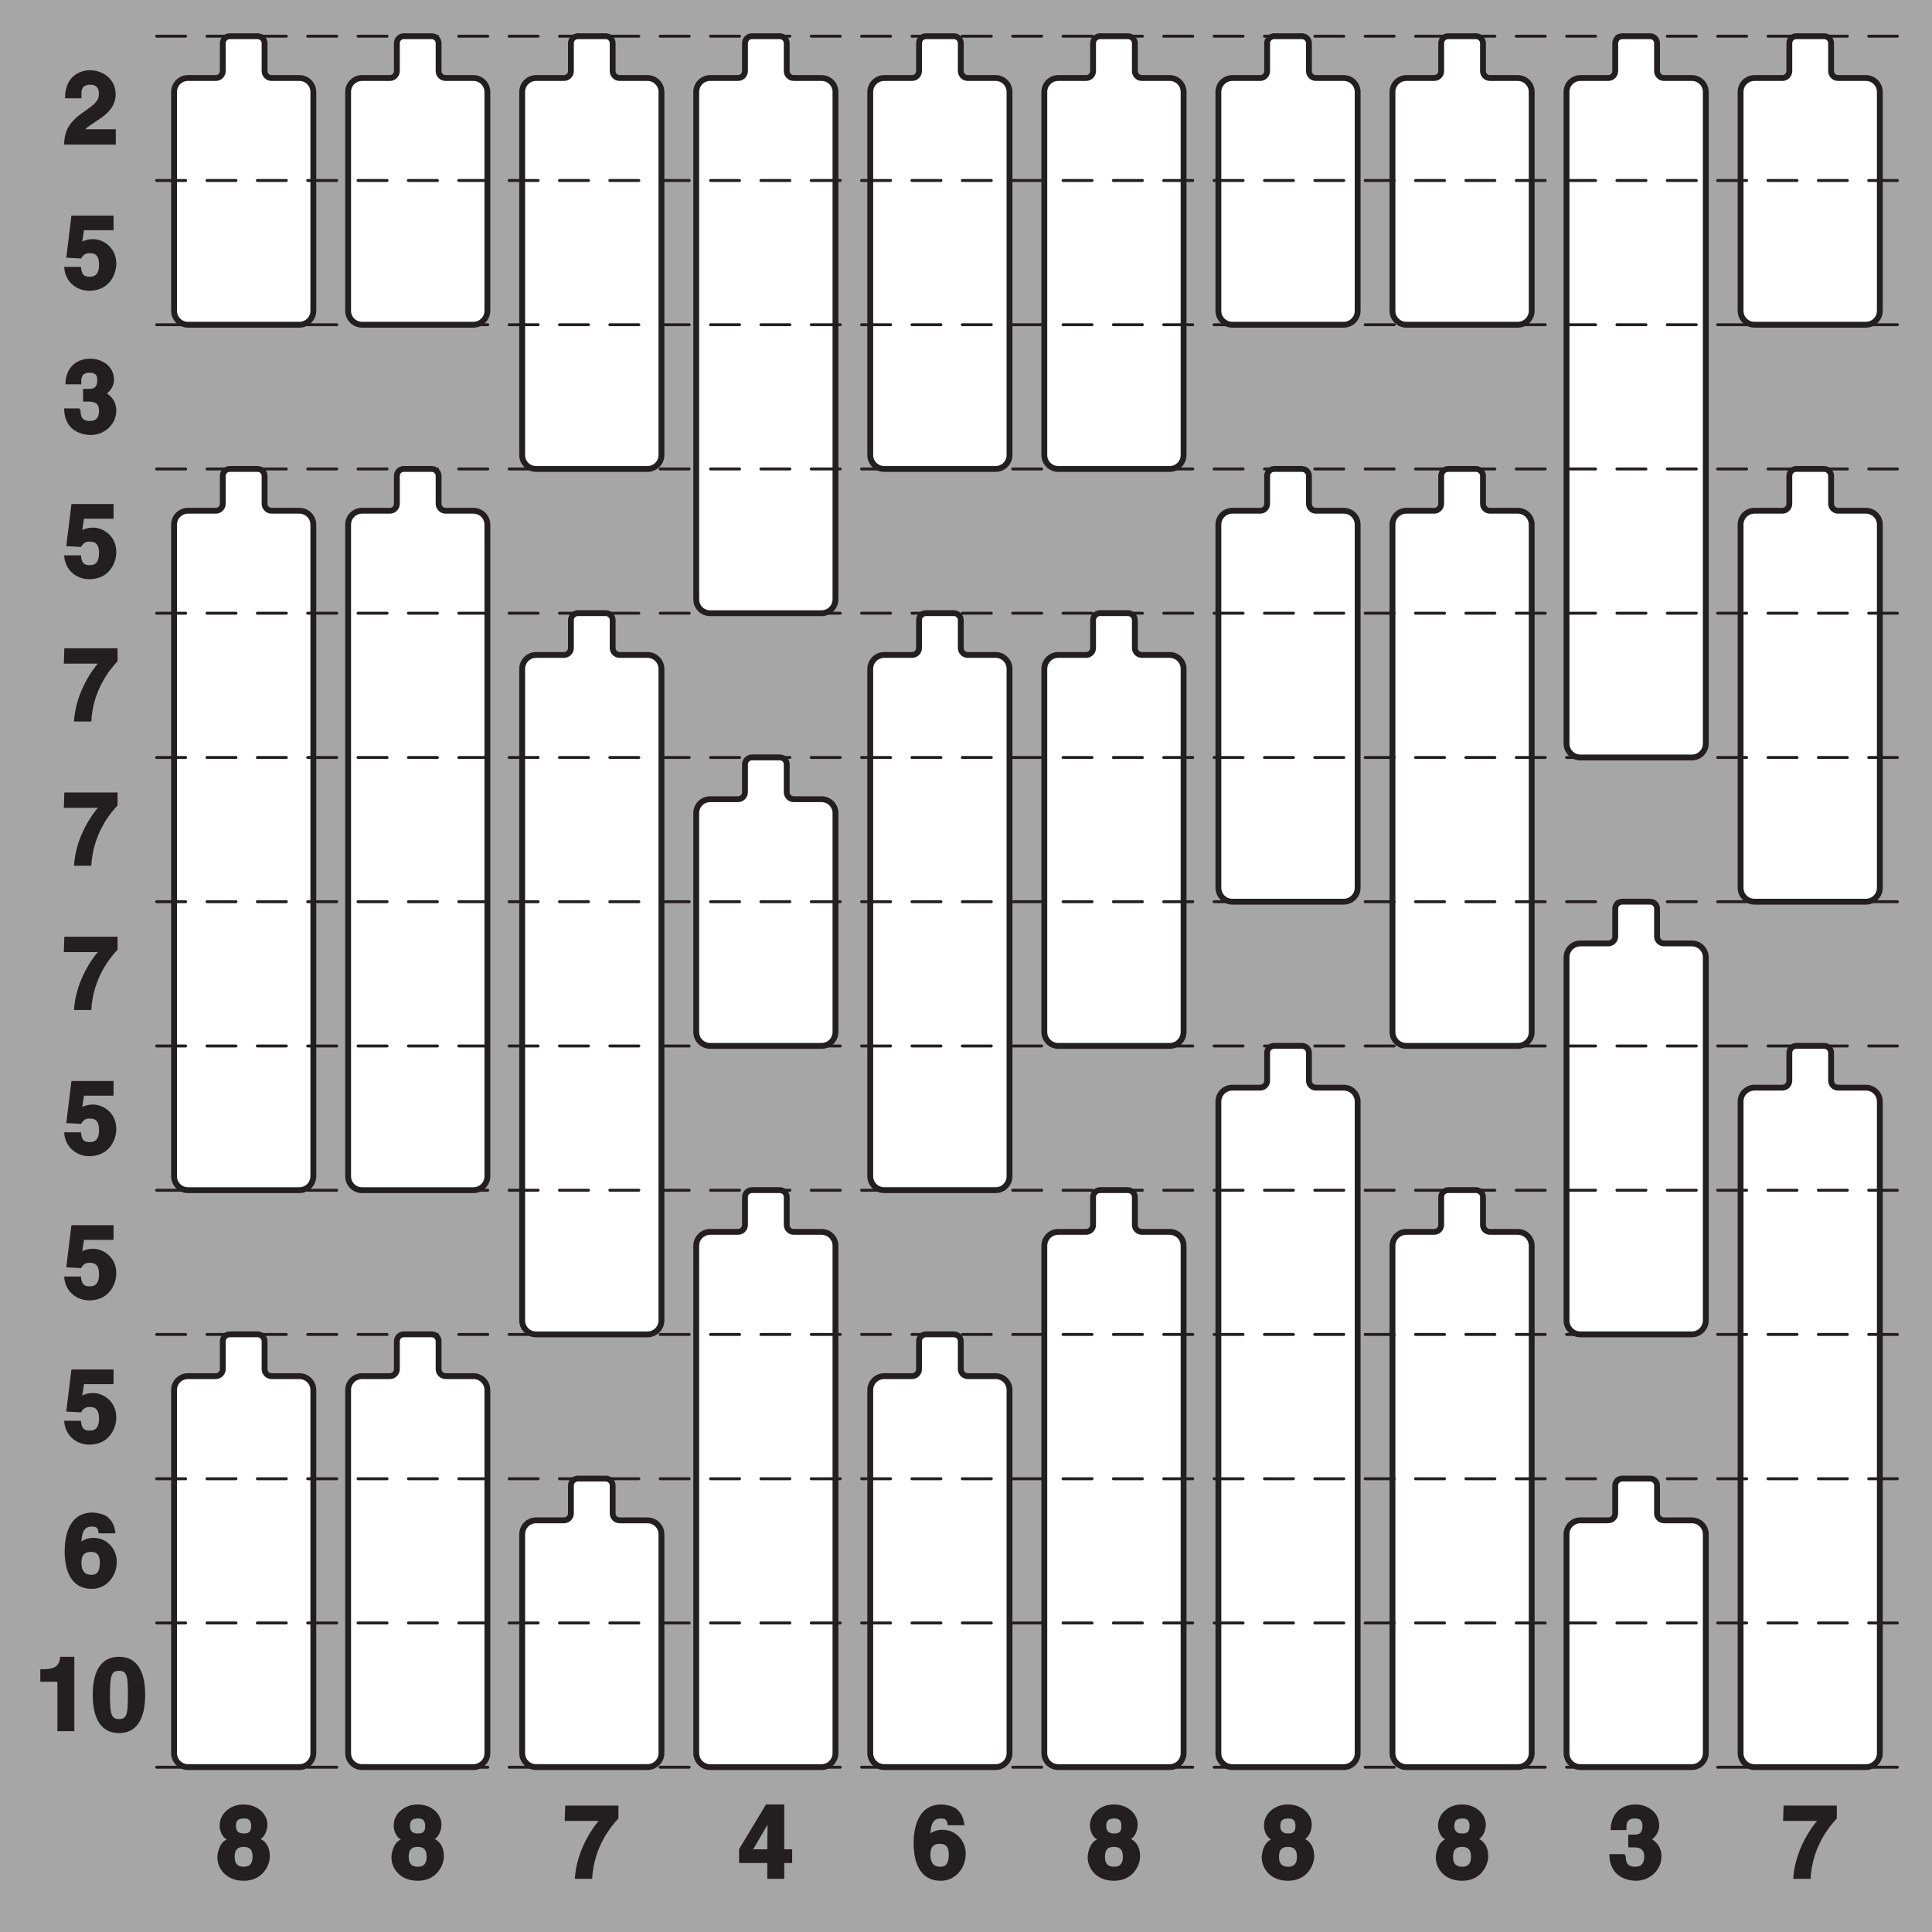 <?xml version="1.0" encoding="UTF-8"?>
<svg xmlns="http://www.w3.org/2000/svg" xmlns:xlink="http://www.w3.org/1999/xlink" width="187.087pt" height="187.087pt" viewBox="0 0 187.087 187.087" version="1.1">
<rect x="0" y="0" width="187.087" height="187.087" fill="#808080" stroke="none"/>
<defs>
<g>
<symbol overflow="visible" id="glyph0-0">
<path style="stroke:none;" d="M 0 0 L 5.016 0 L 5.016 -7.109 L -0.141 -7.109 L -0.141 0 Z M 2.531 -4.094 L 1.031 -6.359 L 3.859 -6.359 L 2.453 -4.219 Z M 2.828 -3.469 L 4.484 -5.953 L 4.266 -6.047 L 4.266 -1.062 L 4.484 -1.156 L 2.891 -3.547 Z M 0.875 -0.531 L 2.453 -2.875 L 3.859 -0.75 L 1.031 -0.75 Z M 0.391 -5.953 L 1.984 -3.547 L 0.391 -1.156 L 0.609 -1.062 L 0.609 -6.047 Z M 0.391 -5.953 "/>
</symbol>
<symbol overflow="visible" id="glyph0-1">
<path style="stroke:none;" d="M 1.797 -4.609 C 1.797 -5.125 1.703 -5.797 2.656 -5.797 C 3.328 -5.797 3.484 -5.391 3.484 -4.938 C 3.484 -4.141 3.016 -3.891 1.766 -2.984 C 0.266 -1.891 0.172 -0.938 0.109 0 L 5.125 0 L 5.125 -1.484 L 2.188 -1.484 C 2.266 -1.656 2.703 -1.891 3.625 -2.531 C 4.297 -3 5.109 -3.688 5.109 -4.875 C 5.109 -6.297 3.938 -7.203 2.609 -7.203 C 1.984 -7.203 0.203 -6.875 0.203 -4.484 L 1.797 -4.484 Z M 1.797 -4.609 "/>
</symbol>
<symbol overflow="visible" id="glyph0-2">
<path style="stroke:none;" d="M 1.953 -5.672 L 4.906 -5.672 L 4.906 -7.094 L 0.828 -7.094 L 0.328 -3.016 L 1.766 -2.938 C 2.047 -3.484 2.438 -3.453 2.625 -3.453 C 3.344 -3.453 3.5 -2.953 3.5 -2.344 C 3.5 -1.594 3.25 -1.172 2.609 -1.172 C 2 -1.172 1.812 -1.422 1.75 -2.125 L 0.125 -2.125 C 0.203 -0.594 1.438 0.188 2.531 0.188 C 4.562 0.188 5.172 -1.484 5.172 -2.438 C 5.172 -4.031 3.875 -4.812 2.938 -4.812 C 2.266 -4.812 1.859 -4.562 1.875 -4.578 L 2.047 -5.672 Z M 1.953 -5.672 "/>
</symbol>
<symbol overflow="visible" id="glyph0-3">
<path style="stroke:none;" d="M 2.078 -3.047 C 2.719 -3.047 3.5 -3.125 3.5 -2.188 C 3.5 -1.406 3.156 -1.172 2.609 -1.172 C 1.688 -1.172 1.719 -1.875 1.719 -2.203 L 1.688 -2.172 L 1.609 -2.391 L 0.125 -2.391 C 0.125 -0.094 2.031 0.188 2.688 0.188 C 4.078 0.188 5.172 -0.875 5.172 -2.188 C 5.172 -3.359 4.25 -3.859 4.125 -3.891 L 4.125 -3.75 C 4.391 -3.859 4.953 -4.438 4.953 -5.141 C 4.953 -6.609 3.609 -7.203 2.688 -7.203 C 1.109 -7.203 0.25 -6.141 0.25 -4.719 L 1.781 -4.719 C 1.781 -5.094 1.656 -5.844 2.594 -5.844 C 3.344 -5.844 3.328 -5.344 3.328 -5.094 C 3.328 -4.188 2.703 -4.281 2.297 -4.281 L 1.953 -4.281 L 1.953 -3.047 Z M 2.078 -3.047 "/>
</symbol>
<symbol overflow="visible" id="glyph0-4">
<path style="stroke:none;" d="M 5.172 -7.094 L 0.141 -7.094 L 0.094 -5.609 L 3.391 -5.609 C 3.016 -5.219 1.234 -2.906 1.078 0 L 2.75 0 C 2.922 -3.125 4.594 -5.094 5.297 -5.844 L 5.297 -7.094 Z M 5.172 -7.094 "/>
</symbol>
<symbol overflow="visible" id="glyph0-5">
<path style="stroke:none;" d="M 5.078 -5.312 C 4.953 -6.047 4.766 -6.344 4.391 -6.719 C 4.047 -7.062 3.172 -7.203 2.891 -7.203 C 0.484 -7.203 0.172 -4.75 0.172 -3.438 C 0.172 -1.703 0.719 0.188 2.812 0.188 C 4.156 0.188 5.219 -0.953 5.219 -2.469 C 5.219 -3.516 4.406 -4.75 2.969 -4.75 C 2.188 -4.75 1.75 -4.391 1.641 -4.25 L 1.781 -4.109 C 1.812 -4.953 1.891 -5.844 2.781 -5.844 C 3.297 -5.844 3.406 -5.703 3.469 -5.188 L 5.109 -5.188 Z M 3.578 -2.359 C 3.578 -1.422 3.25 -1.172 2.766 -1.172 C 2.109 -1.172 1.797 -1.578 1.797 -2.328 C 1.797 -3.203 2.203 -3.391 2.719 -3.391 C 3.156 -3.391 3.578 -3.234 3.578 -2.359 Z M 3.578 -2.359 "/>
</symbol>
<symbol overflow="visible" id="glyph0-6">
<path style="stroke:none;" d="M 0.672 -4.781 L 2.188 -4.781 L 2.188 0 L 3.828 0 L 3.828 -7.203 L 2.453 -7.203 C 2.406 -6.547 2.188 -6 0.875 -6 L 0.531 -6 L 0.531 -4.781 Z M 0.672 -4.781 "/>
</symbol>
<symbol overflow="visible" id="glyph0-7">
<path style="stroke:none;" d="M 0.172 -3.516 C 0.172 -1.078 1.078 0.188 2.719 0.188 C 4.359 0.188 5.25 -1.078 5.25 -3.516 C 5.25 -5.953 4.359 -7.203 2.719 -7.203 C 1.078 -7.203 0.172 -5.953 0.172 -3.516 Z M 1.844 -3.516 C 1.844 -5.297 1.938 -5.844 2.719 -5.844 C 3.5 -5.844 3.578 -5.297 3.578 -3.516 C 3.578 -1.719 3.5 -1.172 2.719 -1.172 C 1.938 -1.172 1.844 -1.719 1.844 -3.516 Z M 1.844 -3.516 "/>
</symbol>
<symbol overflow="visible" id="glyph0-8">
<path style="stroke:none;" d="M 2.734 -4.391 C 2.141 -4.391 1.969 -4.703 1.969 -5.109 C 1.969 -5.625 2.156 -5.844 2.781 -5.844 C 3.219 -5.844 3.438 -5.641 3.438 -5.109 C 3.438 -4.609 3.266 -4.391 2.734 -4.391 Z M 5.25 -2.188 C 5.25 -3.094 4.844 -3.625 4.359 -3.859 C 4.734 -4.062 5.016 -4.672 5.016 -5.266 C 5.016 -6.219 4.125 -7.203 2.688 -7.203 C 1.484 -7.203 0.391 -6.359 0.391 -5.172 C 0.391 -4.531 0.719 -4 1.078 -3.812 C 0.312 -3.469 0.172 -2.406 0.172 -2.047 C 0.172 -1.109 0.922 0.188 2.719 0.188 C 4.562 0.188 5.25 -1.312 5.25 -2.188 Z M 3.578 -2.125 C 3.578 -1.656 3.438 -1.172 2.734 -1.172 C 2.109 -1.172 1.844 -1.484 1.844 -2.141 C 1.844 -2.891 2.203 -3.094 2.703 -3.094 C 3.469 -3.094 3.578 -2.625 3.578 -2.125 Z M 3.578 -2.125 "/>
</symbol>
<symbol overflow="visible" id="glyph0-9">
<path style="stroke:none;" d="M 1.359 -2.641 L 3.078 -5.578 L 2.891 -5.578 C 2.891 -5.5 2.859 -4.406 2.859 -2.859 L 1.5 -2.859 Z M 5.141 -2.859 L 4.5 -2.859 L 4.5 -7.203 L 2.734 -7.203 L 0.125 -2.875 L 0.125 -1.531 L 2.859 -1.531 L 2.859 0 L 4.5 0 L 4.5 -1.531 L 5.266 -1.531 L 5.266 -2.859 Z M 5.141 -2.859 "/>
</symbol>
</g>
<clipPath id="clip1">
  <path d="M 0 0 L 187.086 0 L 187.086 187.086 L 0 187.086 Z M 0 0 "/>
</clipPath>
</defs>
<g id="surface1">
<g clip-path="url(#clip1)" clip-rule="nonzero">
<path style=" stroke:none;fill-rule:nonzero;fill:rgb(65.492%,64.864%,65.019%);fill-opacity:1;" d="M 0 -0.004 L 187.09 -0.004 L 187.09 187.086 L 0 187.086 Z M 0 -0.004 "/>
</g>
<g style="fill:rgb(13.73%,12.16%,12.549%);fill-opacity:1;">
  <use xlink:href="#glyph0-1" x="6.089" y="14.003"/>
</g>
<g style="fill:rgb(13.73%,12.16%,12.549%);fill-opacity:1;">
  <use xlink:href="#glyph0-2" x="6.089" y="27.97"/>
</g>
<g style="fill:rgb(13.73%,12.16%,12.549%);fill-opacity:1;">
  <use xlink:href="#glyph0-3" x="6.089" y="41.936"/>
</g>
<g style="fill:rgb(13.73%,12.16%,12.549%);fill-opacity:1;">
  <use xlink:href="#glyph0-2" x="6.089" y="55.903"/>
</g>
<g style="fill:rgb(13.73%,12.16%,12.549%);fill-opacity:1;">
  <use xlink:href="#glyph0-4" x="6.089" y="69.87"/>
</g>
<g style="fill:rgb(13.73%,12.16%,12.549%);fill-opacity:1;">
  <use xlink:href="#glyph0-4" x="6.089" y="83.837"/>
</g>
<g style="fill:rgb(13.73%,12.16%,12.549%);fill-opacity:1;">
  <use xlink:href="#glyph0-4" x="6.089" y="97.804"/>
</g>
<g style="fill:rgb(13.73%,12.16%,12.549%);fill-opacity:1;">
  <use xlink:href="#glyph0-2" x="6.089" y="111.771"/>
</g>
<g style="fill:rgb(13.73%,12.16%,12.549%);fill-opacity:1;">
  <use xlink:href="#glyph0-2" x="6.089" y="125.738"/>
</g>
<g style="fill:rgb(13.73%,12.16%,12.549%);fill-opacity:1;">
  <use xlink:href="#glyph0-2" x="6.089" y="139.705"/>
</g>
<g style="fill:rgb(13.73%,12.16%,12.549%);fill-opacity:1;">
  <use xlink:href="#glyph0-5" x="6.089" y="153.671"/>
</g>
<g style="fill:rgb(13.73%,12.16%,12.549%);fill-opacity:1;">
  <use xlink:href="#glyph0-6" x="3.371" y="167.638"/>
  <use xlink:href="#glyph0-7" x="8.807" y="167.638"/>
</g>
<g style="fill:rgb(13.73%,12.16%,12.549%);fill-opacity:1;">
  <use xlink:href="#glyph0-8" x="20.879" y="181.939"/>
</g>
<g style="fill:rgb(13.73%,12.16%,12.549%);fill-opacity:1;">
  <use xlink:href="#glyph0-8" x="37.734" y="181.939"/>
</g>
<g style="fill:rgb(13.73%,12.16%,12.549%);fill-opacity:1;">
  <use xlink:href="#glyph0-4" x="54.589" y="181.939"/>
</g>
<g style="fill:rgb(13.73%,12.16%,12.549%);fill-opacity:1;">
  <use xlink:href="#glyph0-9" x="71.444" y="181.939"/>
</g>
<g style="fill:rgb(13.73%,12.16%,12.549%);fill-opacity:1;">
  <use xlink:href="#glyph0-5" x="88.299" y="181.939"/>
</g>
<g style="fill:rgb(13.73%,12.16%,12.549%);fill-opacity:1;">
  <use xlink:href="#glyph0-8" x="105.154" y="181.939"/>
</g>
<g style="fill:rgb(13.73%,12.16%,12.549%);fill-opacity:1;">
  <use xlink:href="#glyph0-8" x="122.009" y="181.939"/>
</g>
<g style="fill:rgb(13.73%,12.16%,12.549%);fill-opacity:1;">
  <use xlink:href="#glyph0-8" x="138.864" y="181.939"/>
</g>
<g style="fill:rgb(13.73%,12.16%,12.549%);fill-opacity:1;">
  <use xlink:href="#glyph0-3" x="155.719" y="181.939"/>
</g>
<g style="fill:rgb(13.73%,12.16%,12.549%);fill-opacity:1;">
  <use xlink:href="#glyph0-4" x="172.574" y="181.939"/>
</g>
<path style="fill-rule:nonzero;fill:rgb(100%,100%,100%);fill-opacity:1;stroke-width:0.2;stroke-linecap:round;stroke-linejoin:round;stroke:rgb(13.73%,12.16%,12.549%);stroke-opacity:1;stroke-miterlimit:10;" d="M 0.476 -0.001 C 0.606 -0.001 0.714 0.107 0.714 0.238 L 0.714 1.189 C 0.714 1.321 0.82 1.427 0.951 1.427 L 1.903 1.427 C 2.165 1.427 2.379 1.641 2.379 1.902 L 2.379 9.378 C 2.379 9.641 2.165 9.854 1.903 9.854 L -1.903 9.854 C -2.166 9.854 -2.378 9.641 -2.378 9.378 L -2.378 1.902 C -2.378 1.641 -2.166 1.427 -1.903 1.427 L -0.952 1.427 C -0.82 1.427 -0.714 1.321 -0.714 1.189 L -0.714 0.238 C -0.714 0.107 -0.608 -0.001 -0.475 -0.001 Z M 0.476 -0.001 " transform="matrix(2.835,0,0,2.835,23.597,3.509)"/>
<path style="fill-rule:nonzero;fill:rgb(100%,100%,100%);fill-opacity:1;stroke-width:0.2;stroke-linecap:round;stroke-linejoin:round;stroke:rgb(13.73%,12.16%,12.549%);stroke-opacity:1;stroke-miterlimit:10;" d="M 0.476 0 C 0.606 0 0.714 0.106 0.714 0.238 L 0.714 1.189 C 0.714 1.32 0.82 1.428 0.951 1.428 L 1.903 1.428 C 2.165 1.428 2.379 1.64 2.379 1.903 L 2.379 24.159 C 2.379 24.423 2.165 24.636 1.903 24.636 L -1.903 24.636 C -2.166 24.636 -2.378 24.423 -2.378 24.159 L -2.378 1.903 C -2.378 1.64 -2.166 1.428 -1.903 1.428 L -0.952 1.428 C -0.82 1.428 -0.714 1.32 -0.714 1.189 L -0.714 0.238 C -0.714 0.106 -0.608 0 -0.475 0 Z M 0.476 0 " transform="matrix(2.835,0,0,2.835,23.597,45.41)"/>
<path style="fill-rule:nonzero;fill:rgb(100%,100%,100%);fill-opacity:1;stroke-width:0.2;stroke-linecap:round;stroke-linejoin:round;stroke:rgb(13.73%,12.16%,12.549%);stroke-opacity:1;stroke-miterlimit:10;" d="M 0.476 -0 C 0.606 -0 0.714 0.106 0.714 0.238 L 0.714 1.189 C 0.714 1.32 0.82 1.428 0.951 1.428 L 1.903 1.428 C 2.165 1.428 2.379 1.64 2.379 1.903 L 2.379 14.305 C 2.379 14.568 2.165 14.782 1.903 14.782 L -1.903 14.782 C -2.166 14.782 -2.378 14.568 -2.378 14.305 L -2.378 1.903 C -2.378 1.64 -2.166 1.428 -1.903 1.428 L -0.952 1.428 C -0.82 1.428 -0.714 1.32 -0.714 1.189 L -0.714 0.238 C -0.714 0.106 -0.608 -0 -0.475 -0 Z M 0.476 -0 " transform="matrix(2.835,0,0,2.835,23.597,129.211)"/>
<path style="fill-rule:nonzero;fill:rgb(100%,100%,100%);fill-opacity:1;stroke-width:0.2;stroke-linecap:round;stroke-linejoin:round;stroke:rgb(13.73%,12.16%,12.549%);stroke-opacity:1;stroke-miterlimit:10;" d="M 0.476 -0.001 C 0.607 -0.001 0.713 0.107 0.713 0.238 L 0.713 1.189 C 0.713 1.321 0.82 1.427 0.951 1.427 L 1.902 1.427 C 2.165 1.427 2.379 1.641 2.379 1.902 L 2.379 9.378 C 2.379 9.641 2.165 9.854 1.902 9.854 L -1.903 9.854 C -2.166 9.854 -2.378 9.641 -2.378 9.378 L -2.378 1.902 C -2.378 1.641 -2.166 1.427 -1.903 1.427 L -0.952 1.427 C -0.82 1.427 -0.713 1.321 -0.713 1.189 L -0.713 0.238 C -0.713 0.107 -0.607 -0.001 -0.475 -0.001 Z M 0.476 -0.001 " transform="matrix(2.835,0,0,2.835,40.452,3.509)"/>
<path style="fill-rule:nonzero;fill:rgb(100%,100%,100%);fill-opacity:1;stroke-width:0.2;stroke-linecap:round;stroke-linejoin:round;stroke:rgb(13.73%,12.16%,12.549%);stroke-opacity:1;stroke-miterlimit:10;" d="M 0.476 0 C 0.607 0 0.713 0.106 0.713 0.238 L 0.713 1.189 C 0.713 1.32 0.82 1.428 0.951 1.428 L 1.902 1.428 C 2.165 1.428 2.379 1.64 2.379 1.903 L 2.379 24.159 C 2.379 24.423 2.165 24.636 1.902 24.636 L -1.903 24.636 C -2.166 24.636 -2.378 24.423 -2.378 24.159 L -2.378 1.903 C -2.378 1.64 -2.166 1.428 -1.903 1.428 L -0.952 1.428 C -0.82 1.428 -0.713 1.32 -0.713 1.189 L -0.713 0.238 C -0.713 0.106 -0.607 0 -0.475 0 Z M 0.476 0 " transform="matrix(2.835,0,0,2.835,40.452,45.41)"/>
<path style="fill-rule:nonzero;fill:rgb(100%,100%,100%);fill-opacity:1;stroke-width:0.2;stroke-linecap:round;stroke-linejoin:round;stroke:rgb(13.73%,12.16%,12.549%);stroke-opacity:1;stroke-miterlimit:10;" d="M 0.476 -0 C 0.607 -0 0.713 0.106 0.713 0.238 L 0.713 1.189 C 0.713 1.32 0.82 1.428 0.951 1.428 L 1.902 1.428 C 2.165 1.428 2.379 1.64 2.379 1.903 L 2.379 14.305 C 2.379 14.568 2.165 14.782 1.902 14.782 L -1.903 14.782 C -2.166 14.782 -2.378 14.568 -2.378 14.305 L -2.378 1.903 C -2.378 1.64 -2.166 1.428 -1.903 1.428 L -0.952 1.428 C -0.82 1.428 -0.713 1.32 -0.713 1.189 L -0.713 0.238 C -0.713 0.106 -0.607 -0 -0.475 -0 Z M 0.476 -0 " transform="matrix(2.835,0,0,2.835,40.452,129.211)"/>
<path style="fill-rule:nonzero;fill:rgb(100%,100%,100%);fill-opacity:1;stroke-width:0.2;stroke-linecap:round;stroke-linejoin:round;stroke:rgb(13.73%,12.16%,12.549%);stroke-opacity:1;stroke-miterlimit:10;" d="M 0.476 -0.001 C 0.607 -0.001 0.713 0.107 0.713 0.238 L 0.713 1.189 C 0.713 1.321 0.82 1.427 0.951 1.427 L 1.902 1.427 C 2.165 1.427 2.379 1.641 2.379 1.902 L 2.379 14.306 C 2.379 14.568 2.165 14.781 1.902 14.781 L -1.903 14.781 C -2.166 14.781 -2.378 14.568 -2.378 14.306 L -2.378 1.902 C -2.378 1.641 -2.166 1.427 -1.903 1.427 L -0.952 1.427 C -0.819 1.427 -0.713 1.321 -0.713 1.189 L -0.713 0.238 C -0.713 0.107 -0.607 -0.001 -0.476 -0.001 Z M 0.476 -0.001 " transform="matrix(2.835,0,0,2.835,57.307,3.509)"/>
<path style="fill-rule:nonzero;fill:rgb(100%,100%,100%);fill-opacity:1;stroke-width:0.2;stroke-linecap:round;stroke-linejoin:round;stroke:rgb(13.73%,12.16%,12.549%);stroke-opacity:1;stroke-miterlimit:10;" d="M 0.476 -0.001 C 0.607 -0.001 0.713 0.107 0.713 0.238 L 0.713 1.189 C 0.713 1.321 0.82 1.427 0.951 1.427 L 1.902 1.427 C 2.165 1.427 2.379 1.641 2.379 1.902 L 2.379 24.16 C 2.379 24.422 2.165 24.635 1.902 24.635 L -1.903 24.635 C -2.166 24.635 -2.378 24.422 -2.378 24.16 L -2.378 1.902 C -2.378 1.641 -2.166 1.427 -1.903 1.427 L -0.952 1.427 C -0.819 1.427 -0.713 1.321 -0.713 1.189 L -0.713 0.238 C -0.713 0.107 -0.607 -0.001 -0.476 -0.001 Z M 0.476 -0.001 " transform="matrix(2.835,0,0,2.835,57.307,59.377)"/>
<path style="fill-rule:nonzero;fill:rgb(100%,100%,100%);fill-opacity:1;stroke-width:0.2;stroke-linecap:round;stroke-linejoin:round;stroke:rgb(13.73%,12.16%,12.549%);stroke-opacity:1;stroke-miterlimit:10;" d="M 0.476 0.001 C 0.607 0.001 0.713 0.107 0.713 0.238 L 0.713 1.19 C 0.713 1.321 0.82 1.427 0.951 1.427 L 1.902 1.427 C 2.165 1.427 2.379 1.64 2.379 1.902 L 2.379 9.378 C 2.379 9.641 2.165 9.855 1.902 9.855 L -1.903 9.855 C -2.166 9.855 -2.378 9.641 -2.378 9.378 L -2.378 1.902 C -2.378 1.64 -2.166 1.427 -1.903 1.427 L -0.952 1.427 C -0.819 1.427 -0.713 1.321 -0.713 1.19 L -0.713 0.238 C -0.713 0.107 -0.607 0.001 -0.476 0.001 Z M 0.476 0.001 " transform="matrix(2.835,0,0,2.835,57.307,143.178)"/>
<path style="fill-rule:nonzero;fill:rgb(100%,100%,100%);fill-opacity:1;stroke-width:0.2;stroke-linecap:round;stroke-linejoin:round;stroke:rgb(13.73%,12.16%,12.549%);stroke-opacity:1;stroke-miterlimit:10;" d="M 0.476 -0.001 C 0.607 -0.001 0.713 0.107 0.713 0.238 L 0.713 1.189 C 0.713 1.321 0.821 1.427 0.952 1.427 L 1.902 1.427 C 2.166 1.427 2.378 1.641 2.378 1.902 L 2.378 19.232 C 2.378 19.496 2.166 19.708 1.902 19.708 L -1.902 19.708 C -2.166 19.708 -2.378 19.496 -2.378 19.232 L -2.378 1.902 C -2.378 1.641 -2.166 1.427 -1.902 1.427 L -0.951 1.427 C -0.821 1.427 -0.713 1.321 -0.713 1.189 L -0.713 0.238 C -0.713 0.107 -0.607 -0.001 -0.476 -0.001 Z M 0.476 -0.001 " transform="matrix(2.835,0,0,2.835,74.162,3.509)"/>
<path style="fill-rule:nonzero;fill:rgb(100%,100%,100%);fill-opacity:1;stroke-width:0.2;stroke-linecap:round;stroke-linejoin:round;stroke:rgb(13.73%,12.16%,12.549%);stroke-opacity:1;stroke-miterlimit:10;" d="M 0.476 0 C 0.607 0 0.713 0.106 0.713 0.238 L 0.713 1.189 C 0.713 1.32 0.821 1.428 0.952 1.428 L 1.902 1.428 C 2.166 1.428 2.378 1.64 2.378 1.903 L 2.378 9.379 C 2.378 9.641 2.166 9.854 1.902 9.854 L -1.902 9.854 C -2.166 9.854 -2.378 9.641 -2.378 9.379 L -2.378 1.903 C -2.378 1.64 -2.166 1.428 -1.902 1.428 L -0.951 1.428 C -0.821 1.428 -0.713 1.32 -0.713 1.189 L -0.713 0.238 C -0.713 0.106 -0.607 0 -0.476 0 Z M 0.476 0 " transform="matrix(2.835,0,0,2.835,74.162,73.344)"/>
<path style="fill-rule:nonzero;fill:rgb(100%,100%,100%);fill-opacity:1;stroke-width:0.2;stroke-linecap:round;stroke-linejoin:round;stroke:rgb(13.73%,12.16%,12.549%);stroke-opacity:1;stroke-miterlimit:10;" d="M 0.476 0.001 C 0.607 0.001 0.713 0.107 0.713 0.238 L 0.713 1.19 C 0.713 1.321 0.821 1.427 0.952 1.427 L 1.902 1.427 C 2.166 1.427 2.378 1.64 2.378 1.902 L 2.378 19.232 C 2.378 19.495 2.166 19.709 1.902 19.709 L -1.902 19.709 C -2.166 19.709 -2.378 19.495 -2.378 19.232 L -2.378 1.902 C -2.378 1.64 -2.166 1.427 -1.902 1.427 L -0.951 1.427 C -0.821 1.427 -0.713 1.321 -0.713 1.19 L -0.713 0.238 C -0.713 0.107 -0.607 0.001 -0.476 0.001 Z M 0.476 0.001 " transform="matrix(2.835,0,0,2.835,74.162,115.244)"/>
<path style="fill-rule:nonzero;fill:rgb(100%,100%,100%);fill-opacity:1;stroke-width:0.2;stroke-linecap:round;stroke-linejoin:round;stroke:rgb(13.73%,12.16%,12.549%);stroke-opacity:1;stroke-miterlimit:10;" d="M 0.476 -0.001 C 0.607 -0.001 0.713 0.107 0.713 0.238 L 0.713 1.189 C 0.713 1.321 0.819 1.427 0.952 1.427 L 1.903 1.427 C 2.166 1.427 2.378 1.641 2.378 1.902 L 2.378 14.306 C 2.378 14.568 2.166 14.781 1.903 14.781 L -1.902 14.781 C -2.165 14.781 -2.379 14.568 -2.379 14.306 L -2.379 1.902 C -2.379 1.641 -2.165 1.427 -1.902 1.427 L -0.951 1.427 C -0.82 1.427 -0.713 1.321 -0.713 1.189 L -0.713 0.238 C -0.713 0.107 -0.607 -0.001 -0.476 -0.001 Z M 0.476 -0.001 " transform="matrix(2.835,0,0,2.835,91.017,3.509)"/>
<path style="fill-rule:nonzero;fill:rgb(100%,100%,100%);fill-opacity:1;stroke-width:0.2;stroke-linecap:round;stroke-linejoin:round;stroke:rgb(13.73%,12.16%,12.549%);stroke-opacity:1;stroke-miterlimit:10;" d="M 0.476 -0.001 C 0.607 -0.001 0.713 0.107 0.713 0.238 L 0.713 1.189 C 0.713 1.321 0.819 1.427 0.952 1.427 L 1.903 1.427 C 2.166 1.427 2.378 1.641 2.378 1.902 L 2.378 19.232 C 2.378 19.495 2.166 19.709 1.903 19.709 L -1.902 19.709 C -2.165 19.709 -2.379 19.495 -2.379 19.232 L -2.379 1.902 C -2.379 1.641 -2.165 1.427 -1.902 1.427 L -0.951 1.427 C -0.82 1.427 -0.713 1.321 -0.713 1.189 L -0.713 0.238 C -0.713 0.107 -0.607 -0.001 -0.476 -0.001 Z M 0.476 -0.001 " transform="matrix(2.835,0,0,2.835,91.017,59.377)"/>
<path style="fill-rule:nonzero;fill:rgb(100%,100%,100%);fill-opacity:1;stroke-width:0.2;stroke-linecap:round;stroke-linejoin:round;stroke:rgb(13.73%,12.16%,12.549%);stroke-opacity:1;stroke-miterlimit:10;" d="M 0.476 -0 C 0.607 -0 0.713 0.106 0.713 0.238 L 0.713 1.189 C 0.713 1.32 0.819 1.428 0.952 1.428 L 1.903 1.428 C 2.166 1.428 2.378 1.64 2.378 1.903 L 2.378 14.305 C 2.378 14.568 2.166 14.782 1.903 14.782 L -1.902 14.782 C -2.165 14.782 -2.379 14.568 -2.379 14.305 L -2.379 1.903 C -2.379 1.64 -2.165 1.428 -1.902 1.428 L -0.951 1.428 C -0.82 1.428 -0.713 1.32 -0.713 1.189 L -0.713 0.238 C -0.713 0.106 -0.607 -0 -0.476 -0 Z M 0.476 -0 " transform="matrix(2.835,0,0,2.835,91.017,129.211)"/>
<path style="fill-rule:nonzero;fill:rgb(100%,100%,100%);fill-opacity:1;stroke-width:0.2;stroke-linecap:round;stroke-linejoin:round;stroke:rgb(13.73%,12.16%,12.549%);stroke-opacity:1;stroke-miterlimit:10;" d="M 0.475 -0.001 C 0.607 -0.001 0.714 0.107 0.714 0.238 L 0.714 1.189 C 0.714 1.321 0.82 1.427 0.952 1.427 L 1.903 1.427 C 2.166 1.427 2.378 1.641 2.378 1.902 L 2.378 14.306 C 2.378 14.568 2.166 14.781 1.903 14.781 L -1.903 14.781 C -2.165 14.781 -2.379 14.568 -2.379 14.306 L -2.379 1.902 C -2.379 1.641 -2.165 1.427 -1.903 1.427 L -0.951 1.427 C -0.82 1.427 -0.714 1.321 -0.714 1.189 L -0.714 0.238 C -0.714 0.107 -0.607 -0.001 -0.476 -0.001 Z M 0.475 -0.001 " transform="matrix(2.835,0,0,2.835,107.872,3.509)"/>
<path style="fill-rule:nonzero;fill:rgb(100%,100%,100%);fill-opacity:1;stroke-width:0.2;stroke-linecap:round;stroke-linejoin:round;stroke:rgb(13.73%,12.16%,12.549%);stroke-opacity:1;stroke-miterlimit:10;" d="M 0.475 -0.001 C 0.607 -0.001 0.714 0.107 0.714 0.238 L 0.714 1.189 C 0.714 1.321 0.82 1.427 0.952 1.427 L 1.903 1.427 C 2.166 1.427 2.378 1.641 2.378 1.902 L 2.378 14.306 C 2.378 14.568 2.166 14.781 1.903 14.781 L -1.903 14.781 C -2.165 14.781 -2.379 14.568 -2.379 14.306 L -2.379 1.902 C -2.379 1.641 -2.165 1.427 -1.903 1.427 L -0.951 1.427 C -0.82 1.427 -0.714 1.321 -0.714 1.189 L -0.714 0.238 C -0.714 0.107 -0.607 -0.001 -0.476 -0.001 Z M 0.475 -0.001 " transform="matrix(2.835,0,0,2.835,107.872,59.377)"/>
<path style="fill-rule:nonzero;fill:rgb(100%,100%,100%);fill-opacity:1;stroke-width:0.2;stroke-linecap:round;stroke-linejoin:round;stroke:rgb(13.73%,12.16%,12.549%);stroke-opacity:1;stroke-miterlimit:10;" d="M 0.475 0.001 C 0.607 0.001 0.714 0.107 0.714 0.238 L 0.714 1.19 C 0.714 1.321 0.82 1.427 0.952 1.427 L 1.903 1.427 C 2.166 1.427 2.378 1.64 2.378 1.902 L 2.378 19.232 C 2.378 19.495 2.166 19.709 1.903 19.709 L -1.903 19.709 C -2.165 19.709 -2.379 19.495 -2.379 19.232 L -2.379 1.902 C -2.379 1.64 -2.165 1.427 -1.903 1.427 L -0.951 1.427 C -0.82 1.427 -0.714 1.321 -0.714 1.19 L -0.714 0.238 C -0.714 0.107 -0.607 0.001 -0.476 0.001 Z M 0.475 0.001 " transform="matrix(2.835,0,0,2.835,107.872,115.244)"/>
<path style="fill-rule:nonzero;fill:rgb(100%,100%,100%);fill-opacity:1;stroke-width:0.2;stroke-linecap:round;stroke-linejoin:round;stroke:rgb(13.73%,12.16%,12.549%);stroke-opacity:1;stroke-miterlimit:10;" d="M 0.475 -0.001 C 0.608 -0.001 0.714 0.107 0.714 0.238 L 0.714 1.189 C 0.714 1.321 0.82 1.427 0.951 1.427 L 1.903 1.427 C 2.165 1.427 2.378 1.641 2.378 1.902 L 2.378 9.378 C 2.378 9.641 2.165 9.854 1.903 9.854 L -1.903 9.854 C -2.165 9.854 -2.379 9.641 -2.379 9.378 L -2.379 1.902 C -2.379 1.641 -2.165 1.427 -1.903 1.427 L -0.951 1.427 C -0.82 1.427 -0.714 1.321 -0.714 1.189 L -0.714 0.238 C -0.714 0.107 -0.606 -0.001 -0.475 -0.001 Z M 0.475 -0.001 " transform="matrix(2.835,0,0,2.835,124.727,3.509)"/>
<path style="fill-rule:nonzero;fill:rgb(100%,100%,100%);fill-opacity:1;stroke-width:0.2;stroke-linecap:round;stroke-linejoin:round;stroke:rgb(13.73%,12.16%,12.549%);stroke-opacity:1;stroke-miterlimit:10;" d="M 0.475 0 C 0.608 0 0.714 0.106 0.714 0.238 L 0.714 1.189 C 0.714 1.32 0.82 1.428 0.951 1.428 L 1.903 1.428 C 2.165 1.428 2.378 1.64 2.378 1.903 L 2.378 14.305 C 2.378 14.568 2.165 14.782 1.903 14.782 L -1.903 14.782 C -2.165 14.782 -2.379 14.568 -2.379 14.305 L -2.379 1.903 C -2.379 1.64 -2.165 1.428 -1.903 1.428 L -0.951 1.428 C -0.82 1.428 -0.714 1.32 -0.714 1.189 L -0.714 0.238 C -0.714 0.106 -0.606 0 -0.475 0 Z M 0.475 0 " transform="matrix(2.835,0,0,2.835,124.727,45.41)"/>
<path style="fill-rule:nonzero;fill:rgb(100%,100%,100%);fill-opacity:1;stroke-width:0.2;stroke-linecap:round;stroke-linejoin:round;stroke:rgb(13.73%,12.16%,12.549%);stroke-opacity:1;stroke-miterlimit:10;" d="M 0.475 -0 C 0.608 -0 0.714 0.106 0.714 0.238 L 0.714 1.189 C 0.714 1.32 0.82 1.428 0.951 1.428 L 1.903 1.428 C 2.165 1.428 2.378 1.64 2.378 1.903 L 2.378 24.159 C 2.378 24.422 2.165 24.636 1.903 24.636 L -1.903 24.636 C -2.165 24.636 -2.379 24.422 -2.379 24.159 L -2.379 1.903 C -2.379 1.64 -2.165 1.428 -1.903 1.428 L -0.951 1.428 C -0.82 1.428 -0.714 1.32 -0.714 1.189 L -0.714 0.238 C -0.714 0.106 -0.606 -0 -0.475 -0 Z M 0.475 -0 " transform="matrix(2.835,0,0,2.835,124.727,101.277)"/>
<path style="fill-rule:nonzero;fill:rgb(100%,100%,100%);fill-opacity:1;stroke-width:0.2;stroke-linecap:round;stroke-linejoin:round;stroke:rgb(13.73%,12.16%,12.549%);stroke-opacity:1;stroke-miterlimit:10;" d="M 0.475 -0.001 C 0.606 -0.001 0.714 0.107 0.714 0.238 L 0.714 1.189 C 0.714 1.321 0.82 1.427 0.951 1.427 L 1.903 1.427 C 2.165 1.427 2.378 1.641 2.378 1.902 L 2.378 9.378 C 2.378 9.641 2.165 9.854 1.903 9.854 L -1.903 9.854 C -2.165 9.854 -2.378 9.641 -2.378 9.378 L -2.378 1.902 C -2.378 1.641 -2.165 1.427 -1.903 1.427 L -0.951 1.427 C -0.82 1.427 -0.714 1.321 -0.714 1.189 L -0.714 0.238 C -0.714 0.107 -0.608 -0.001 -0.475 -0.001 Z M 0.475 -0.001 " transform="matrix(2.835,0,0,2.835,141.582,3.509)"/>
<path style="fill-rule:nonzero;fill:rgb(100%,100%,100%);fill-opacity:1;stroke-width:0.2;stroke-linecap:round;stroke-linejoin:round;stroke:rgb(13.73%,12.16%,12.549%);stroke-opacity:1;stroke-miterlimit:10;" d="M 0.475 0 C 0.606 0 0.714 0.106 0.714 0.238 L 0.714 1.189 C 0.714 1.32 0.82 1.428 0.951 1.428 L 1.903 1.428 C 2.165 1.428 2.378 1.64 2.378 1.903 L 2.378 19.233 C 2.378 19.495 2.165 19.708 1.903 19.708 L -1.903 19.708 C -2.165 19.708 -2.378 19.495 -2.378 19.233 L -2.378 1.903 C -2.378 1.64 -2.165 1.428 -1.903 1.428 L -0.951 1.428 C -0.82 1.428 -0.714 1.32 -0.714 1.189 L -0.714 0.238 C -0.714 0.106 -0.608 0 -0.475 0 Z M 0.475 0 " transform="matrix(2.835,0,0,2.835,141.582,45.41)"/>
<path style="fill-rule:nonzero;fill:rgb(100%,100%,100%);fill-opacity:1;stroke-width:0.2;stroke-linecap:round;stroke-linejoin:round;stroke:rgb(13.73%,12.16%,12.549%);stroke-opacity:1;stroke-miterlimit:10;" d="M 0.475 0.001 C 0.606 0.001 0.714 0.107 0.714 0.238 L 0.714 1.19 C 0.714 1.321 0.82 1.427 0.951 1.427 L 1.903 1.427 C 2.165 1.427 2.378 1.64 2.378 1.902 L 2.378 19.232 C 2.378 19.495 2.165 19.709 1.903 19.709 L -1.903 19.709 C -2.165 19.709 -2.378 19.495 -2.378 19.232 L -2.378 1.902 C -2.378 1.64 -2.165 1.427 -1.903 1.427 L -0.951 1.427 C -0.82 1.427 -0.714 1.321 -0.714 1.19 L -0.714 0.238 C -0.714 0.107 -0.608 0.001 -0.475 0.001 Z M 0.475 0.001 " transform="matrix(2.835,0,0,2.835,141.582,115.244)"/>
<path style="fill-rule:nonzero;fill:rgb(100%,100%,100%);fill-opacity:1;stroke-width:0.2;stroke-linecap:round;stroke-linejoin:round;stroke:rgb(13.73%,12.16%,12.549%);stroke-opacity:1;stroke-miterlimit:10;" d="M 0.476 -0.001 C 0.607 -0.001 0.714 0.107 0.714 0.238 L 0.714 1.189 C 0.714 1.321 0.82 1.427 0.951 1.427 L 1.903 1.427 C 2.165 1.427 2.379 1.641 2.379 1.902 L 2.379 24.16 C 2.379 24.422 2.165 24.636 1.903 24.636 L -1.903 24.636 C -2.166 24.636 -2.378 24.422 -2.378 24.16 L -2.378 1.902 C -2.378 1.641 -2.166 1.427 -1.903 1.427 L -0.952 1.427 C -0.82 1.427 -0.714 1.321 -0.714 1.189 L -0.714 0.238 C -0.714 0.107 -0.607 -0.001 -0.475 -0.001 Z M 0.476 -0.001 " transform="matrix(2.835,0,0,2.835,158.437,3.509)"/>
<path style="fill-rule:nonzero;fill:rgb(100%,100%,100%);fill-opacity:1;stroke-width:0.2;stroke-linecap:round;stroke-linejoin:round;stroke:rgb(13.73%,12.16%,12.549%);stroke-opacity:1;stroke-miterlimit:10;" d="M 0.476 0.001 C 0.607 0.001 0.714 0.107 0.714 0.238 L 0.714 1.189 C 0.714 1.321 0.82 1.427 0.951 1.427 L 1.903 1.427 C 2.165 1.427 2.379 1.641 2.379 1.902 L 2.379 14.306 C 2.379 14.568 2.165 14.781 1.903 14.781 L -1.903 14.781 C -2.166 14.781 -2.378 14.568 -2.378 14.306 L -2.378 1.902 C -2.378 1.641 -2.166 1.427 -1.903 1.427 L -0.952 1.427 C -0.82 1.427 -0.714 1.321 -0.714 1.189 L -0.714 0.238 C -0.714 0.107 -0.607 0.001 -0.475 0.001 Z M 0.476 0.001 " transform="matrix(2.835,0,0,2.835,158.437,87.311)"/>
<path style="fill-rule:nonzero;fill:rgb(100%,100%,100%);fill-opacity:1;stroke-width:0.2;stroke-linecap:round;stroke-linejoin:round;stroke:rgb(13.73%,12.16%,12.549%);stroke-opacity:1;stroke-miterlimit:10;" d="M 0.476 0.001 C 0.607 0.001 0.714 0.107 0.714 0.238 L 0.714 1.19 C 0.714 1.321 0.82 1.427 0.951 1.427 L 1.903 1.427 C 2.165 1.427 2.379 1.64 2.379 1.902 L 2.379 9.378 C 2.379 9.641 2.165 9.855 1.903 9.855 L -1.903 9.855 C -2.166 9.855 -2.378 9.641 -2.378 9.378 L -2.378 1.902 C -2.378 1.64 -2.166 1.427 -1.903 1.427 L -0.952 1.427 C -0.82 1.427 -0.714 1.321 -0.714 1.19 L -0.714 0.238 C -0.714 0.107 -0.607 0.001 -0.475 0.001 Z M 0.476 0.001 " transform="matrix(2.835,0,0,2.835,158.437,143.178)"/>
<path style="fill-rule:nonzero;fill:rgb(100%,100%,100%);fill-opacity:1;stroke-width:0.2;stroke-linecap:round;stroke-linejoin:round;stroke:rgb(13.73%,12.16%,12.549%);stroke-opacity:1;stroke-miterlimit:10;" d="M 0.476 -0.001 C 0.607 -0.001 0.714 0.107 0.714 0.238 L 0.714 1.189 C 0.714 1.321 0.82 1.427 0.951 1.427 L 1.902 1.427 C 2.165 1.427 2.379 1.641 2.379 1.902 L 2.379 9.378 C 2.379 9.641 2.165 9.854 1.902 9.854 L -1.903 9.854 C -2.166 9.854 -2.378 9.641 -2.378 9.378 L -2.378 1.902 C -2.378 1.641 -2.166 1.427 -1.903 1.427 L -0.952 1.427 C -0.82 1.427 -0.713 1.321 -0.713 1.189 L -0.713 0.238 C -0.713 0.107 -0.607 -0.001 -0.475 -0.001 Z M 0.476 -0.001 " transform="matrix(2.835,0,0,2.835,175.292,3.509)"/>
<path style="fill-rule:nonzero;fill:rgb(100%,100%,100%);fill-opacity:1;stroke-width:0.2;stroke-linecap:round;stroke-linejoin:round;stroke:rgb(13.73%,12.16%,12.549%);stroke-opacity:1;stroke-miterlimit:10;" d="M 0.476 0 C 0.607 0 0.714 0.106 0.714 0.238 L 0.714 1.189 C 0.714 1.32 0.82 1.428 0.951 1.428 L 1.902 1.428 C 2.165 1.428 2.379 1.64 2.379 1.903 L 2.379 14.305 C 2.379 14.568 2.165 14.782 1.902 14.782 L -1.903 14.782 C -2.166 14.782 -2.378 14.568 -2.378 14.305 L -2.378 1.903 C -2.378 1.64 -2.166 1.428 -1.903 1.428 L -0.952 1.428 C -0.82 1.428 -0.713 1.32 -0.713 1.189 L -0.713 0.238 C -0.713 0.106 -0.607 0 -0.475 0 Z M 0.476 0 " transform="matrix(2.835,0,0,2.835,175.292,45.41)"/>
<path style="fill-rule:nonzero;fill:rgb(100%,100%,100%);fill-opacity:1;stroke-width:0.2;stroke-linecap:round;stroke-linejoin:round;stroke:rgb(13.73%,12.16%,12.549%);stroke-opacity:1;stroke-miterlimit:10;" d="M 0.476 -0 C 0.607 -0 0.714 0.106 0.714 0.238 L 0.714 1.189 C 0.714 1.32 0.82 1.428 0.951 1.428 L 1.902 1.428 C 2.165 1.428 2.379 1.64 2.379 1.903 L 2.379 24.159 C 2.379 24.422 2.165 24.636 1.902 24.636 L -1.903 24.636 C -2.166 24.636 -2.378 24.422 -2.378 24.159 L -2.378 1.903 C -2.378 1.64 -2.166 1.428 -1.903 1.428 L -0.952 1.428 C -0.82 1.428 -0.713 1.32 -0.713 1.189 L -0.713 0.238 C -0.713 0.106 -0.607 -0 -0.475 -0 Z M 0.476 -0 " transform="matrix(2.835,0,0,2.835,175.292,101.277)"/>
<path style="fill:none;stroke-width:0.1;stroke-linecap:round;stroke-linejoin:round;stroke:rgb(13.73%,12.16%,12.549%);stroke-opacity:1;stroke-dasharray:0.991,0.729;stroke-miterlimit:10;" d="M -0.001 -0.001 L 59.459 -0.001 " transform="matrix(2.835,0,0,2.835,15.17,3.509)"/>
<path style="fill:none;stroke-width:0.1;stroke-linecap:round;stroke-linejoin:round;stroke:rgb(13.73%,12.16%,12.549%);stroke-opacity:1;stroke-dasharray:0.991,0.729;stroke-miterlimit:10;" d="M -0.001 4.927 L 59.459 4.927 " transform="matrix(2.835,0,0,2.835,15.17,3.509)"/>
<path style="fill:none;stroke-width:0.1;stroke-linecap:round;stroke-linejoin:round;stroke:rgb(13.73%,12.16%,12.549%);stroke-opacity:1;stroke-dasharray:0.991,0.729;stroke-miterlimit:10;" d="M -0.001 9.854 L 59.459 9.854 " transform="matrix(2.835,0,0,2.835,15.17,3.509)"/>
<path style="fill:none;stroke-width:0.1;stroke-linecap:round;stroke-linejoin:round;stroke:rgb(13.73%,12.16%,12.549%);stroke-opacity:1;stroke-dasharray:0.991,0.729;stroke-miterlimit:10;" d="M -0.001 14.781 L 59.459 14.781 " transform="matrix(2.835,0,0,2.835,15.17,3.509)"/>
<path style="fill:none;stroke-width:0.1;stroke-linecap:round;stroke-linejoin:round;stroke:rgb(13.73%,12.16%,12.549%);stroke-opacity:1;stroke-dasharray:0.991,0.729;stroke-miterlimit:10;" d="M -0.001 19.708 L 59.459 19.708 " transform="matrix(2.835,0,0,2.835,15.17,3.509)"/>
<path style="fill:none;stroke-width:0.1;stroke-linecap:round;stroke-linejoin:round;stroke:rgb(13.73%,12.16%,12.549%);stroke-opacity:1;stroke-dasharray:0.991,0.729;stroke-miterlimit:10;" d="M -0.001 24.636 L 59.459 24.636 " transform="matrix(2.835,0,0,2.835,15.17,3.509)"/>
<path style="fill:none;stroke-width:0.1;stroke-linecap:round;stroke-linejoin:round;stroke:rgb(13.73%,12.16%,12.549%);stroke-opacity:1;stroke-dasharray:0.991,0.729;stroke-miterlimit:10;" d="M -0.001 29.563 L 59.459 29.563 " transform="matrix(2.835,0,0,2.835,15.17,3.509)"/>
<path style="fill:none;stroke-width:0.1;stroke-linecap:round;stroke-linejoin:round;stroke:rgb(13.73%,12.16%,12.549%);stroke-opacity:1;stroke-dasharray:0.991,0.729;stroke-miterlimit:10;" d="M -0.001 34.49 L 59.459 34.49 " transform="matrix(2.835,0,0,2.835,15.17,3.509)"/>
<path style="fill:none;stroke-width:0.1;stroke-linecap:round;stroke-linejoin:round;stroke:rgb(13.73%,12.16%,12.549%);stroke-opacity:1;stroke-dasharray:0.991,0.729;stroke-miterlimit:10;" d="M -0.001 39.417 L 59.459 39.417 " transform="matrix(2.835,0,0,2.835,15.17,3.509)"/>
<path style="fill:none;stroke-width:0.1;stroke-linecap:round;stroke-linejoin:round;stroke:rgb(13.73%,12.16%,12.549%);stroke-opacity:1;stroke-dasharray:0.991,0.729;stroke-miterlimit:10;" d="M -0.001 44.344 L 59.459 44.344 " transform="matrix(2.835,0,0,2.835,15.17,3.509)"/>
<path style="fill:none;stroke-width:0.1;stroke-linecap:round;stroke-linejoin:round;stroke:rgb(13.73%,12.16%,12.549%);stroke-opacity:1;stroke-dasharray:0.991,0.729;stroke-miterlimit:10;" d="M -0.001 49.272 L 59.459 49.272 " transform="matrix(2.835,0,0,2.835,15.17,3.509)"/>
<path style="fill:none;stroke-width:0.1;stroke-linecap:round;stroke-linejoin:round;stroke:rgb(13.73%,12.16%,12.549%);stroke-opacity:1;stroke-dasharray:0.991,0.729;stroke-miterlimit:10;" d="M -0.001 54.198 L 59.459 54.198 " transform="matrix(2.835,0,0,2.835,15.17,3.509)"/>
<path style="fill:none;stroke-width:0.1;stroke-linecap:round;stroke-linejoin:round;stroke:rgb(13.73%,12.16%,12.549%);stroke-opacity:1;stroke-dasharray:0.991,0.729;stroke-miterlimit:10;" d="M -0.001 59.126 L 59.459 59.126 " transform="matrix(2.835,0,0,2.835,15.17,3.509)"/>
</g>
</svg>
